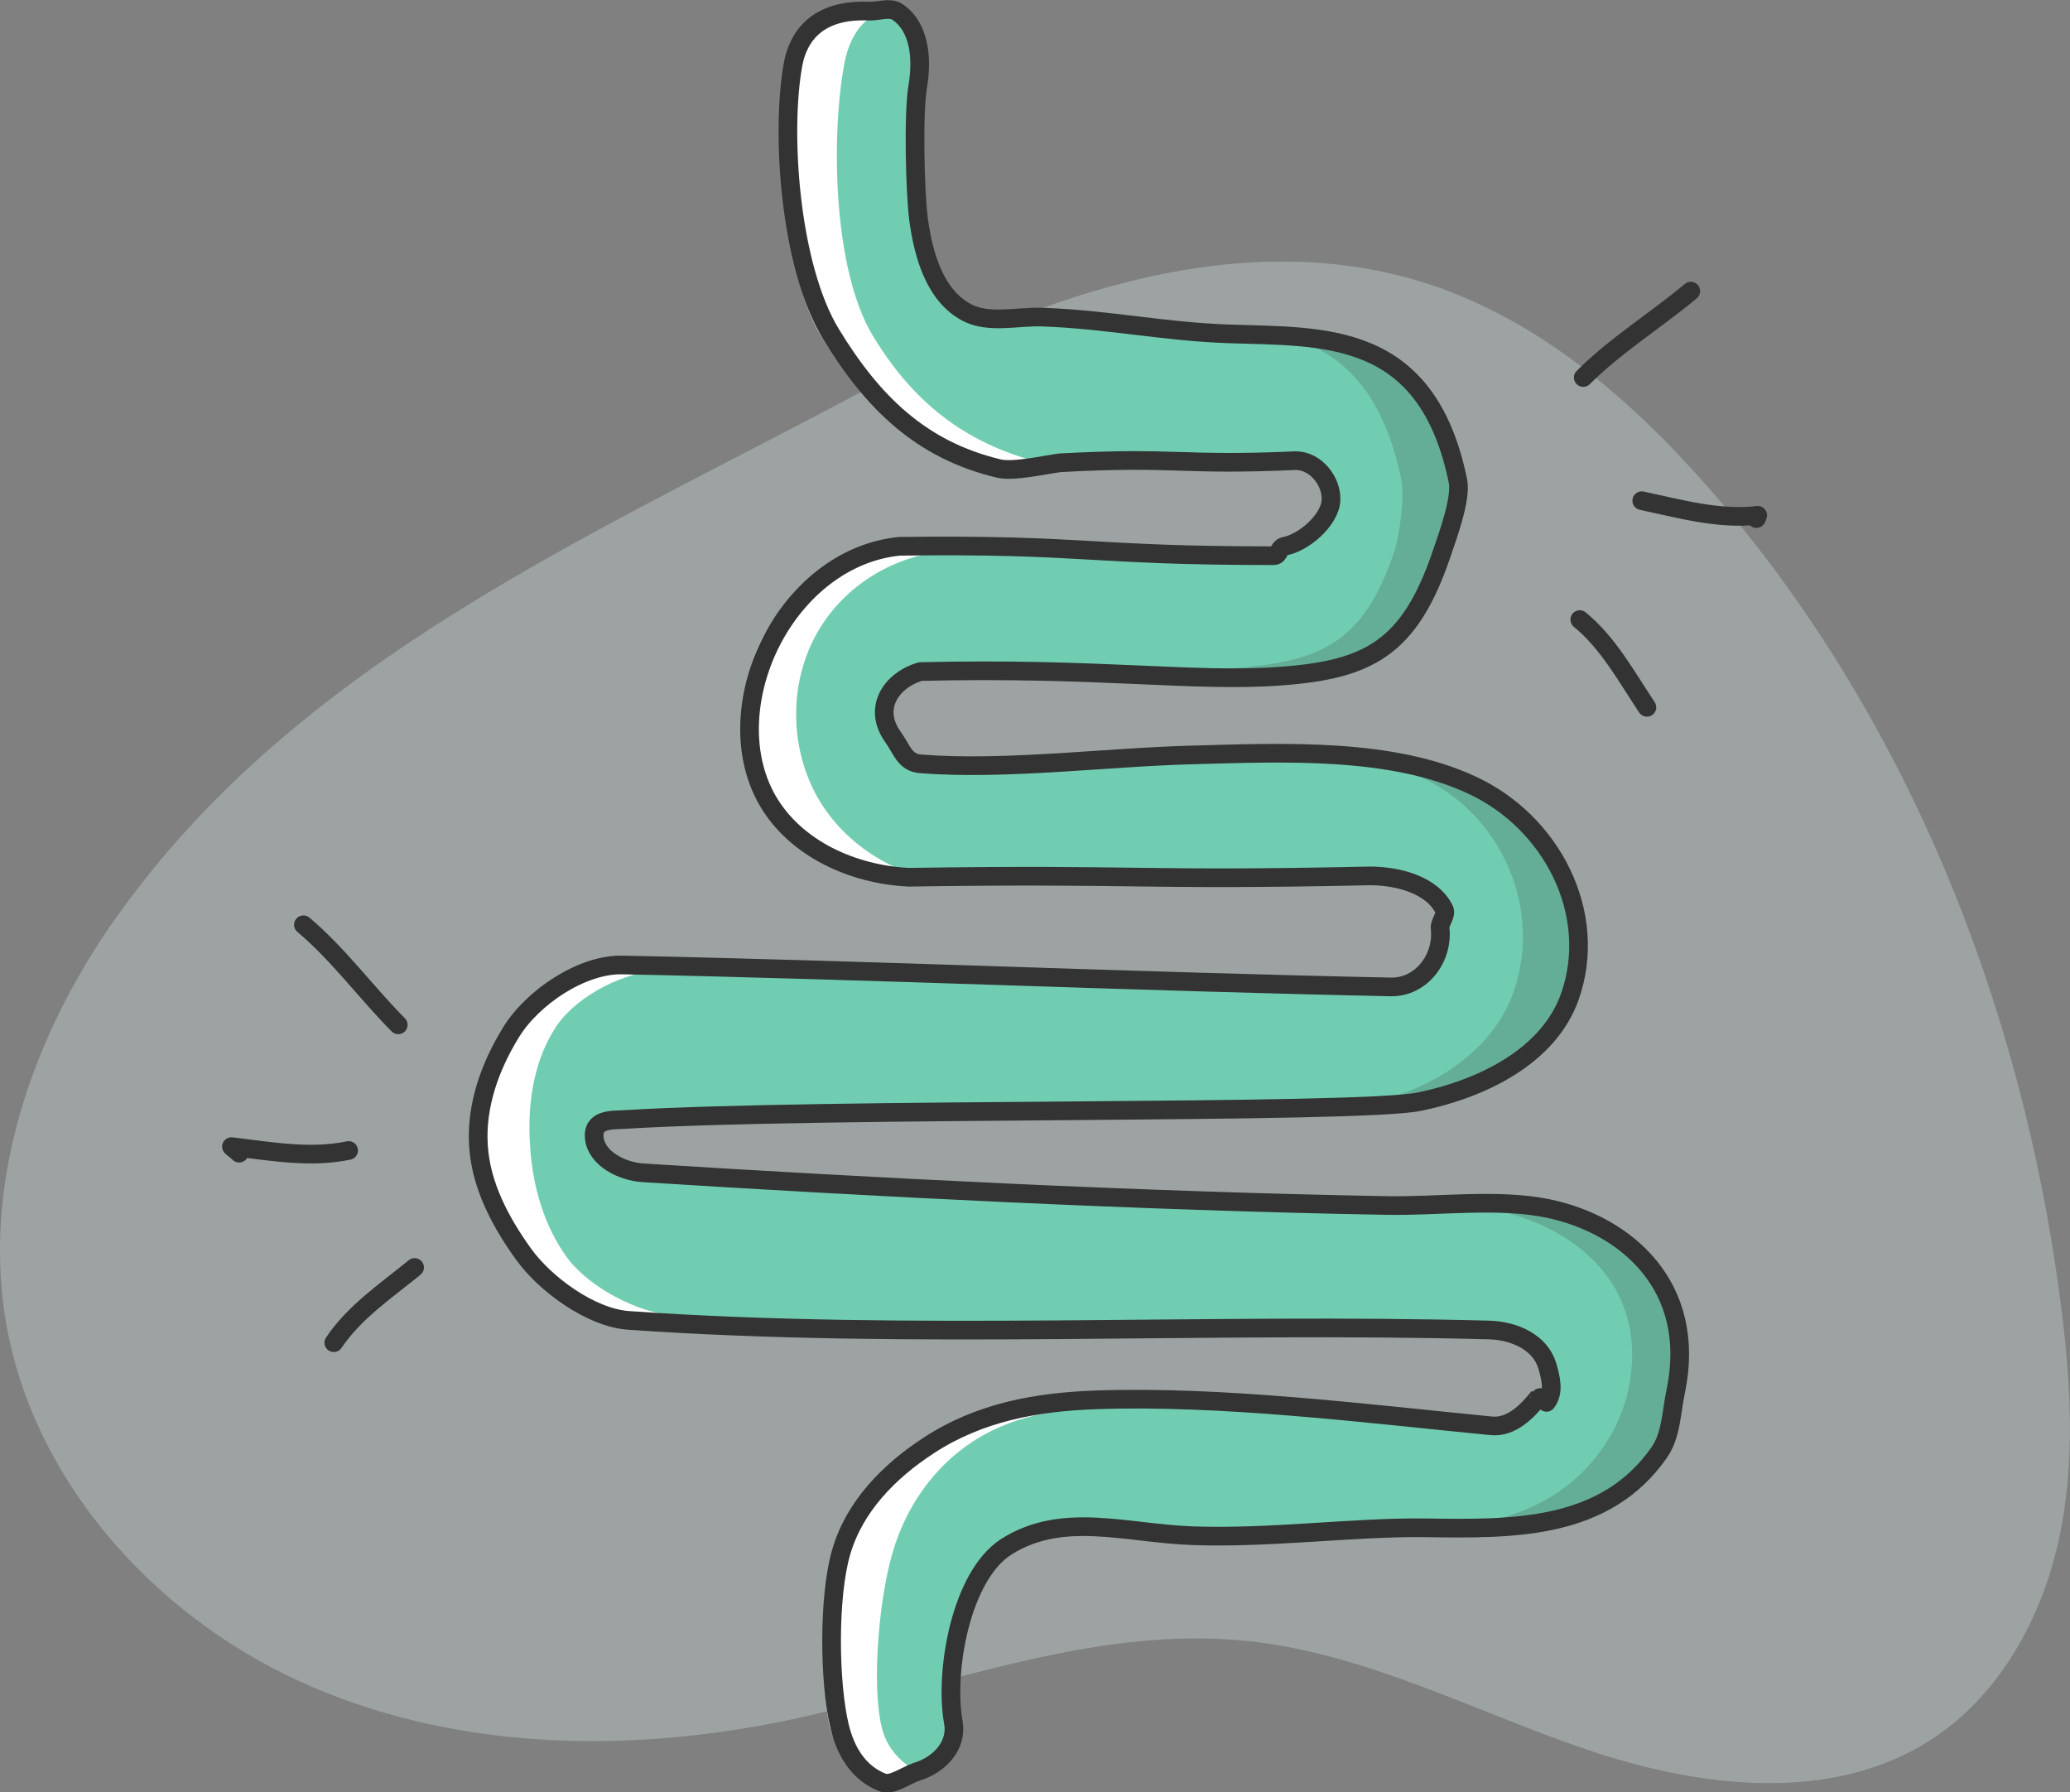 <?xml version="1.0" encoding="UTF-8"?><svg id="Layer_2" xmlns="http://www.w3.org/2000/svg" viewBox="0 0 107.59 93.15"><rect x="0" y="0" width="107.59" height="93.15" fill="#808080" stroke="none"/><defs><style>.cls-1{fill:#fff;}.cls-2{fill:#71cdb1;}.cls-3,.cls-4{fill:#333;}.cls-5{fill:#e9fffe;isolation:isolate;opacity:.28;}.cls-4,.cls-6{opacity:.2;}.cls-7{fill:none;stroke:#333;stroke-linecap:round;stroke-linejoin:round;stroke-width:.97px;}</style></defs><g id="Layer_1-2"><g><path class="cls-5" d="m5.93,47.83C1.76,53.79-.85,61.16.25,68.35c1.29,8.39,7.61,15.51,15.33,19.03,7.72,3.53,16.64,3.78,24.97,2.1,8.12-1.64,16.12-5.07,24.36-4.19,6.14.66,11.74,3.66,17.58,5.64s12.69,2.83,17.88-.52c3.52-2.28,5.71-6.22,6.62-10.31.91-4.09.64-8.35.1-12.5-2.02-15.47-8.06-30.6-18.35-42.32-4-4.56-8.79-8.67-14.56-10.54-9.49-3.06-19.86.46-28.63,5.2-14.27,7.71-29.99,14.18-39.61,27.89Z"/><g><path class="cls-2" d="m80.39,63.03c4.09.84,8.07,3.87,6.95,9.3-.23,1.07-.67,2.09-1.29,2.99-2.82,4.06-7.41,4.38-11.96,4.31-3.69-.05-8.09.07-12.09-.07-3.45-.12-6.62-.83-9.54,1.02-2.38,1.52-3.6,6.34-3.13,8.97.22,1.19-.4,2.38-1.57,2.74-.63.21-1.29.29-1.77.11-1.25-.49-2.25-1.31-2.56-2.62-.55-2.29-.11-6.76.55-9.05.68-2.37,2.12-4.48,4.19-5.82,2.63-1.71,5.71-1.81,8.84-1.92,6.54-.23,14.01.22,20.56.87,1.02.1,2.02-.32,2.65-1.12h.01c.41-.53.64-1.23.45-1.86-.38-1.21-1.95-1.48-3.23-1.52-14.67-.4-30.11.04-44.74-.99-1.94-.13-4.54-1.49-5.67-3.07-1.2-1.66-1.76-3.72-1.89-5.76-.15-2.09.15-4.25,1.24-6.02,1.1-1.81,3.87-3.18,6-3.13,13.2.27,26.74.39,39.94.66,1.58.04,2.97-1.27,2.79-2.84-.04-.28-.11-.56-.24-.81-.62-1.3-2.22-2.11-3.65-2.11l-23.97.55c-2.89-.15-5.67-1.83-7.13-4.35-1.44-2.51-1.53-5.77-.19-8.34s3.96-4.24,6.85-4.52h20.06c1.01-.18,2.05-1.62,2.11-2.64.05-1.02-.58-2.29-1.6-2.29l-12.23.6c-.78.1-2.37,0-3.13-.18-4.04-.96-6.82-3.07-9-6.63-2.16-3.55-2.17-10.66-1.51-14.15.27-1.4,1.02-3.13,3.73-3,.47.01.91.22,1.3.47,1.19.79,1.69,2.31,1.44,3.72-.24,1.38-.62,5.5-.44,6.88.24,1.87,1.2,3.75,2.88,4.63,1.15.59,2.5.64,3.79.69,3.4.12,6.28.27,9.68.39,4.97.17,10.08.07,11.69,7.95.18.92-.08,2.94-.39,3.82-1.65,4.87-4.02,5.68-8.63,6.01-4.48.33-18.66.24-18.66.24-1.54.46-2.68,1.82-1.64,3.28.5.69.84.97,1.69,1.03,4.47.34,9.69.12,14.19.01,4.74-.13,10.35-.84,14.5,1.09,4.15,1.92,6.29,6.81,4.78,11.13-1.09,3.12-4.29,5.12-7.53,5.79-3.24.67-30.9-.19-41.39.45-.64.04-1.43.16-1.31,1.2.13,1.06,1.19,1.98,2.26,2.05,11.73.74,25.77.98,38.7,1.21,2.65.05,5.69.1,8.29.63Z"/><g><path class="cls-4" d="m61.12,16.83c-.68-.02-1.35-.05-1.99-.06,1.54.07,3.08.13,4.76.19-.91-.07-1.85-.1-2.77-.13Z"/><path class="cls-4" d="m75.6,24.92c-1.62-7.88-6.73-7.78-11.69-7.95,3.98.33,7.61,1.55,8.92,7.95.18.92-.08,2.94-.39,3.82-1.65,4.87-4.02,5.68-8.63,6.01-.04,0-.1,0-.14,0v.12c1.16-.03,2.17-.08,2.91-.13,4.61-.33,6.98-1.14,8.63-6.01.3-.89.57-2.9.39-3.82Z"/><path class="cls-4" d="m76.66,40.41c-2.71-1.26-6.02-1.4-9.33-1.3,2.36.07,4.61.39,6.56,1.3,4.15,1.92,6.29,6.81,4.78,11.13-1.09,3.12-4.29,5.12-7.53,5.79-.34.07-.95.13-1.79.17v.07c2.27-.04,3.91-.11,4.56-.24,3.24-.67,6.44-2.67,7.53-5.79,1.51-4.32-.63-9.22-4.78-11.13Z"/><path class="cls-4" d="m80.46,62.89c-2.6-.53-5.65-.58-8.29-.63-.93-.02-1.87-.03-2.81-.05v.05s.03,0,.04,0c2.65.05,5.69.1,8.29.63,4.09.84,8.07,3.87,6.95,9.3-.23,1.07-.67,2.09-1.29,2.99-2.43,3.5-6.16,4.23-10.05,4.31.29-.01.58,0,.86,0,4.55.07,9.14-.25,11.96-4.31.62-.9,1.06-1.92,1.29-2.99,1.13-5.43-2.85-8.46-6.95-9.3Z"/></g><g class="cls-6"><path class="cls-3" d="m70.08,79.47c1.04,0,2.08,0,3.06.01-.58.01-1.17.01-1.75,0-.43-.01-.86-.01-1.31-.01Z"/></g><g><path class="cls-1" d="m46.16,68.75c-4.59.04-9.17-.05-13.75-.38-1.94-.13-4.54-1.49-5.67-3.07-1.2-1.66-1.76-3.72-1.89-5.76-.15-2.09.15-4.25,1.24-6.02,1.11-1.81,3.87-3.18,6-3.13.66.01,1.31.02,1.97.04-1.99.23-4.3,1.49-5.27,3.1-1.09,1.77-1.38,3.93-1.24,6.02.13,2.04.69,4.09,1.89,5.76,1.13,1.58,3.73,2.94,5.67,3.07,3.68.26,7.36.36,11.05.38Z"/><path class="cls-1" d="m39.82,41.49c-1.44-2.51-1.53-5.77-.19-8.34,1.34-2.57,3.96-4.24,6.85-4.52h2.7c-2.89.28-5.51,1.94-6.85,4.52-1.34,2.57-1.25,5.83.19,8.34,1.46,2.51,4.24,4.2,7.13,4.35h-2.7c-2.89-.15-5.67-1.83-7.13-4.35Z"/><path class="cls-1" d="m42.69,17.49c-2.16-3.55-2.17-10.66-1.51-14.15.27-1.4,1.02-3.13,3.73-3,.33.01.63.11.91.26-1.29.51-1.75,1.72-1.94,2.74-.66,3.5-.65,10.61,1.51,14.15,2.17,3.56,4.95,5.67,9,6.63.35.09.87.15,1.41.18h-.97c-.78.1-2.37,0-3.13-.18-4.04-.96-6.82-3.07-9-6.63Z"/><path class="cls-1" d="m59.41,72.99c-3.13.11-6.21.21-8.84,1.92-2.06,1.34-3.51,3.45-4.19,5.82-.67,2.29-1.1,6.76-.55,9.05.27,1.1,1.02,1.87,1.99,2.37-.11.06-.23.11-.35.15-.63.21-1.29.29-1.77.11-1.25-.49-2.25-1.31-2.56-2.62-.55-2.29-.11-6.76.55-9.05.68-2.37,2.12-4.48,4.19-5.82,2.64-1.71,5.71-1.81,8.84-1.92,2.99-.11,6.01-.17,9.05-.13-2.12.01-4.25.06-6.35.13Z"/></g><path class="cls-1" d="m55.79,24.3h1.72c-.42.05-1.08.05-1.72,0Z"/><g><path class="cls-7" d="m66.19,28.88c-9.71,0-9.72-.61-19.43-.49-2.89.28-5.29,2.3-6.63,4.87s-1.68,5.84-.23,8.35c1.46,2.51,4.44,3.84,7.33,3.98,11.99-.18,12,.19,23.98-.07,1.43,0,3.24.46,3.86,1.76.13.25-.25.67-.22.95.18,1.57-.98,3.09-2.56,3.06-13.2-.27-26.73-.87-39.93-1.14-2.12-.05-4.69,1.69-5.8,3.5-1.09,1.77-1.83,3.82-1.69,5.91.13,2.04,1.13,3.93,2.33,5.6,1.13,1.58,3.51,3.32,5.46,3.46,14.63,1.03,30.09.1,44.76.5,1.27.04,2.61.62,2.99,1.83.19.63.39,1.4-.03,1.93,0,0-.39-.3-.39-.29-.63.8-1.46,1.61-2.48,1.51-6.54-.64-14-1.58-20.54-1.35-3.13.11-6.07.65-8.7,2.37-2.06,1.34-3.87,3.18-4.55,5.55-.67,2.29-.63,6.77-.08,9.06.32,1.31.99,2.42,2.24,2.91.49.18,1.16-.36,1.79-.57,1.17-.36,2.1-1.37,1.88-2.56-.47-2.62.38-7.61,2.76-9.13,2.93-1.85,6.22-.69,9.67-.57,4.01.15,8.42-.46,12.11-.41,4.55.07,9.34.13,12.16-3.93.62-.9.62-2.11.85-3.18,1.13-5.43-2.57-8.65-6.66-9.49-2.6-.53-5.7-.1-8.35-.15-12.93-.23-26.95-.96-38.68-1.7-1.07-.07-2.38-.72-2.52-1.78-.12-1.04.92-.95,1.57-.99,10.49-.64,38.09-.26,41.33-.93,3.24-.67,6.71-2.35,7.81-5.47,1.51-4.32-.96-9.08-5.12-10.99-4.15-1.93-9.67-1.69-14.4-1.56-4.5.11-9.74.81-14.21.47-.85-.06-.97-.72-1.47-1.42-1.04-1.46-.11-2.92,1.44-3.38,9.33-.22,14.21.57,18.69.24,4.61-.33,6.73-1.46,8.39-6.33.3-.89,1.04-2.87.86-3.8-1.61-7.88-6.97-7.49-11.94-7.66-3.4-.12-6.26-.75-9.66-.87-1.29-.05-2.76.36-3.91-.23-1.68-.87-2.28-3-2.53-4.87-.18-1.38-.28-5.51-.04-6.89.24-1.41.12-3.09-1.07-3.88-.39-.25-.97-.02-1.44-.03-2.71-.13-3.69,1.32-3.96,2.71-.66,3.5-.2,10.53,1.96,14.07,2.17,3.56,4.69,6.03,8.73,6.99.76.18,2.4-.2,3.18-.3,6.11-.33,6.14.16,12.25-.11,1.02,0,1.88,1.05,1.83,2.07-.06,1.02-1.42,2.21-2.43,2.38-.33.11-.24.49-.56.49Z"/><path class="cls-7" d="m82.29,19.62c1.69-1.69,3.76-2.96,5.59-4.49"/><path class="cls-7" d="m85.33,26.02c1.98.42,4.01,1,6.03.76-.08.08,0,.09-.07.17"/><path class="cls-7" d="m82.11,32.2c1.48,1.21,2.43,2.97,3.49,4.56"/><path class="cls-7" d="m20.7,53.26c-1.68-1.69-3.11-3.67-4.93-5.2"/><path class="cls-7" d="m18.12,59.79c-1.99.42-4.07.04-6.09-.2.07.08.32.25.4.34"/><path class="cls-7" d="m21.55,65.87c-1.48,1.21-3.14,2.32-4.2,3.91"/></g></g></g></g></svg>